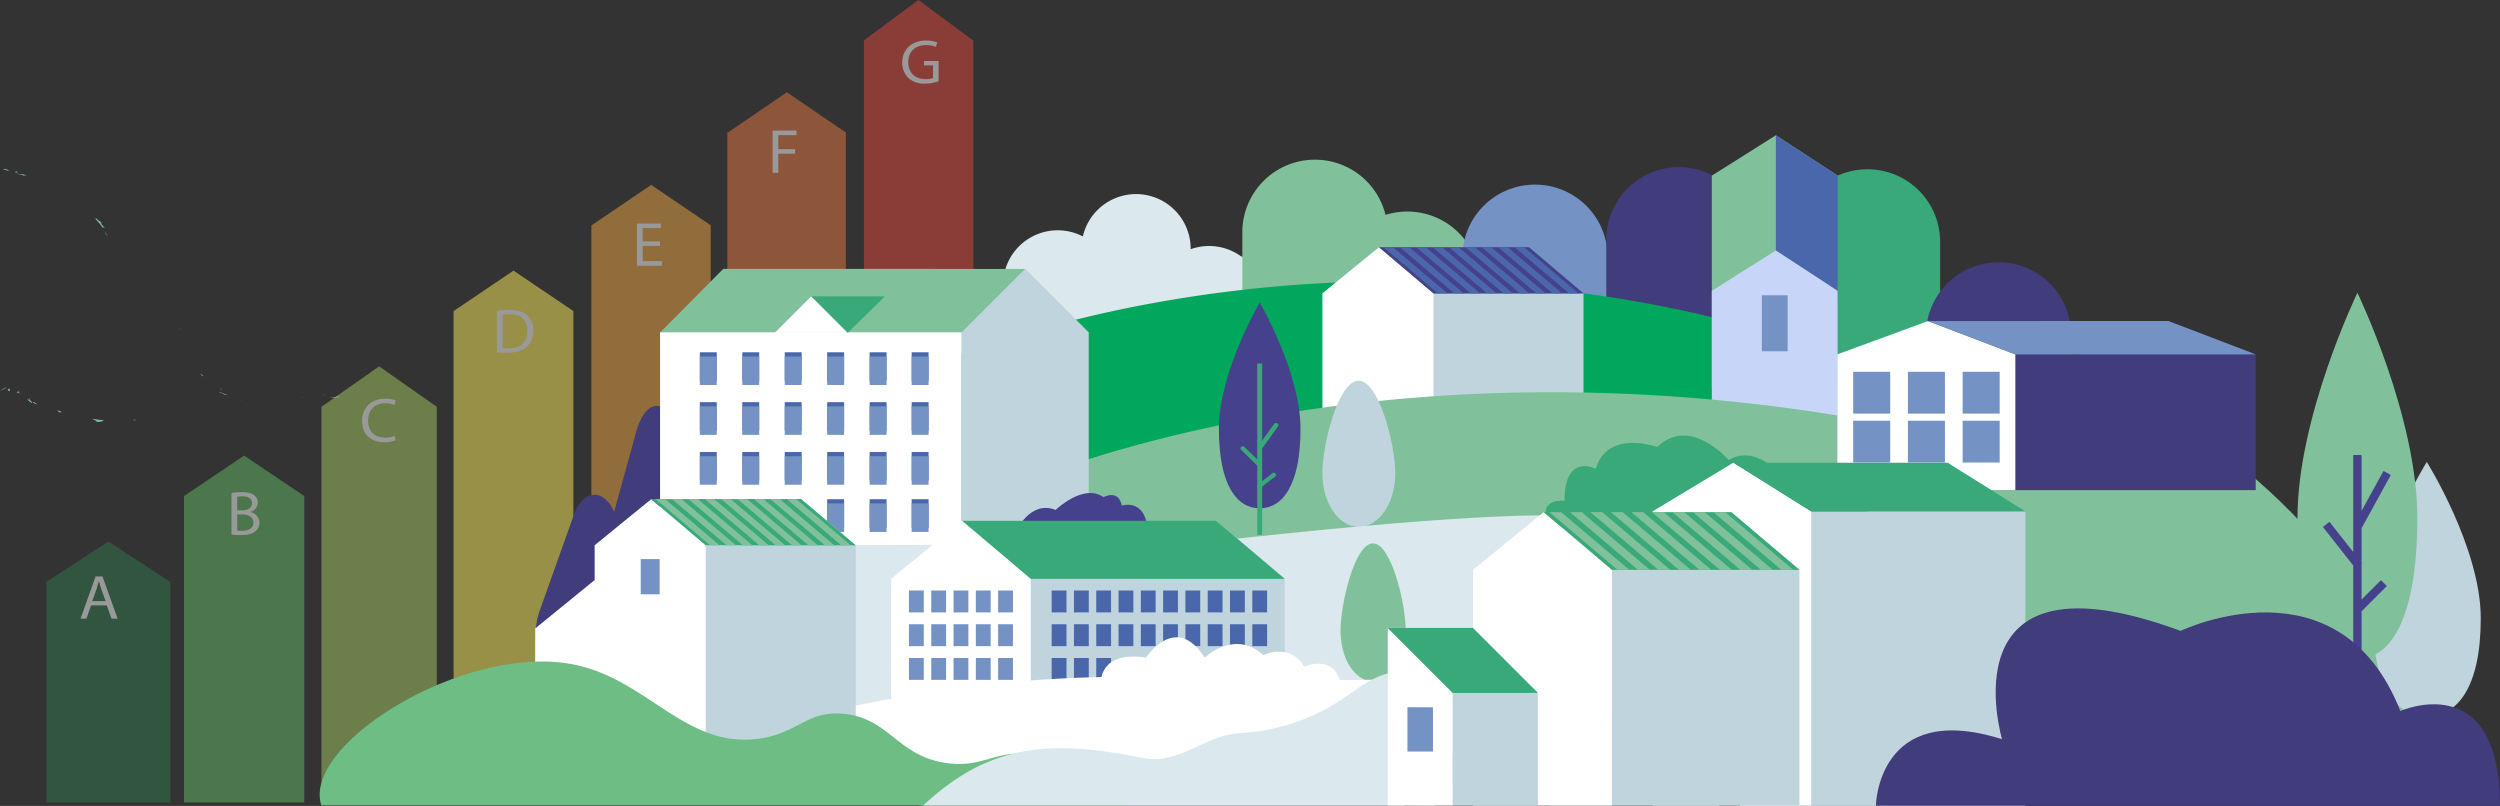 <?xml version="1.0" encoding="UTF-8"?> <svg xmlns="http://www.w3.org/2000/svg" xmlns:xlink="http://www.w3.org/1999/xlink" width="1058.107" height="341.104" viewBox="0 0 1058.107 341.104"><rect x="0" y="0" width="1058.107" height="341.104" fill="#333333" stroke="none"/><defs><clipPath id="clip-path"><rect id="Rechteck_2648" data-name="Rechteck 2648" width="392.321" height="339.634" transform="translate(835.909 34.968)" fill="none"></rect></clipPath></defs><g id="Gruppe_12365" data-name="Gruppe 12365" transform="translate(-4265.069 -6136.896)"><g id="Gruppe_12364" data-name="Gruppe 12364" transform="translate(3448.764 6101.928)" opacity="0.5"><g id="Gruppe_12185" data-name="Gruppe 12185"><g id="Gruppe_12184" data-name="Gruppe 12184" clip-path="url(#clip-path)"><path id="Pfad_6560" data-name="Pfad 6560" d="M888.284,281.216l-13.036-8.509-13.091-8.545-13.091,8.545-13.036,8.509h-.121V374.6h52.5V281.216Z" fill="#32774b"></path><path id="Pfad_6561" data-name="Pfad 6561" d="M945,244.877l-12.681-8.54-12.69-8.545-12.69,8.545-12.681,8.54h-.073V374.6h50.887V244.877Z" fill="#66bb67"></path><path id="Pfad_6562" data-name="Pfad 6562" d="M1001.1,207.107l-12.16-8.539-12.168-8.545L964.6,198.568l-12.16,8.539h-.07V374.6h48.8V207.107Z" fill="#a5cb61"></path><rect id="Rechteck_2647" data-name="Rechteck 2647" width="50.713" height="208.006" transform="translate(1008.281 166.596)" fill="#fcee59"></rect><path id="Pfad_6563" data-name="Pfad 6563" d="M1058.93,166.592l-12.646-8.545-12.647-8.545-12.646,8.545-12.646,8.545h50.585Z" fill="#fcee59"></path><path id="Pfad_6564" data-name="Pfad 6564" d="M1117.1,130.311l-12.589-8.542-12.593-8.545-12.594,8.545-12.588,8.542h-.133V374.6h50.5V130.311Z" fill="#f0a746"></path><path id="Pfad_6565" data-name="Pfad 6565" d="M1174.358,91.1l-.052-.036v-.075h-.11l-12.346-8.434-12.509-8.546-12.508,8.546-12.346,8.434h-.342V374.6h50.161V91.1Z" fill="#e77842"></path><path id="Pfad_6566" data-name="Pfad 6566" d="M1228.02,52.009l-11.47-8.5-11.536-8.545-11.536,8.545-11.47,8.5h-.036v.027l-.03.022h.03V374.6h46.261V52.009Z" fill="#e1473b"></path><path id="Pfad_6567" data-name="Pfad 6567" d="M854.844,291.2l-1.95,5.621h-2.508l6.38-17.87h2.925l6.407,17.87h-2.591L861.5,291.2ZM861,289.4l-1.839-5.144c-.417-1.167-.7-2.227-.974-3.261h-.056c-.279,1.06-.585,2.147-.948,3.235l-1.838,5.17Z" fill="#fff"></path><path id="Pfad_6568" data-name="Pfad 6568" d="M914.272,243.638a24.659,24.659,0,0,1,4.43-.371c2.423,0,3.983.4,5.153,1.3a3.682,3.682,0,0,1,1.561,3.155,4.278,4.278,0,0,1-3.176,3.924v.054a4.631,4.631,0,0,1,2.284,8.06c-1.31,1.14-3.427,1.67-6.491,1.67a29.781,29.781,0,0,1-3.761-.212Zm2.424,7.318h2.2c2.563,0,4.067-1.273,4.067-3,0-2.1-1.672-2.917-4.123-2.917a10.95,10.95,0,0,0-2.145.159Zm0,8.564a13.678,13.678,0,0,0,2.034.106c2.507,0,4.819-.875,4.819-3.473,0-2.439-2.2-3.447-4.847-3.447H916.7Z" fill="#fff"></path><path id="Pfad_6569" data-name="Pfad 6569" d="M983.776,221.282a12.575,12.575,0,0,1-4.959.848c-5.293,0-9.277-3.181-9.277-9.041,0-5.6,3.984-9.386,9.807-9.386a10.488,10.488,0,0,1,4.457.8l-.585,1.882a9.217,9.217,0,0,0-3.789-.742c-4.4,0-7.327,2.677-7.327,7.37,0,4.375,2.647,7.186,7.215,7.186a10.139,10.139,0,0,0,3.956-.742Z" fill="#fff"></path><path id="Pfad_6570" data-name="Pfad 6570" d="M1026.628,166.489a36.469,36.469,0,0,1,5.154-.37c3.482,0,5.961.768,7.6,2.226a8.034,8.034,0,0,1,2.647,6.417,9.2,9.2,0,0,1-2.7,6.947c-1.754,1.67-4.652,2.572-8.3,2.572a40.956,40.956,0,0,1-4.4-.213Zm2.424,15.8a16.082,16.082,0,0,0,2.452.133c5.181,0,7.995-2.758,7.995-7.584.027-4.215-2.48-6.893-7.6-6.893a14.5,14.5,0,0,0-2.842.238Z" fill="#fff"></path><path id="Pfad_6571" data-name="Pfad 6571" d="M1095.624,139.062h-7.3V145.5h8.135v1.935H1085.9V129.57h10.14V131.5h-7.717v5.648h7.3Z" fill="#fff"></path><path id="Pfad_6572" data-name="Pfad 6572" d="M1143.3,90.231h10.112v1.935h-7.688v5.94h7.1v1.908h-7.1V108.1H1143.3Z" fill="#fff"></path><path id="Pfad_6573" data-name="Pfad 6573" d="M1213.571,69.383a18.278,18.278,0,0,1-5.766.981,9.944,9.944,0,0,1-7.02-2.36,8.945,8.945,0,0,1-2.619-6.654c.028-5.33,3.872-9.227,10.168-9.227a12.127,12.127,0,0,1,4.68.821l-.585,1.883a10.159,10.159,0,0,0-4.151-.769c-4.569,0-7.549,2.705-7.549,7.185,0,4.534,2.869,7.212,7.243,7.212a8.272,8.272,0,0,0,3.232-.477v-5.33h-3.817V60.793h6.184Z" fill="#fff"></path></g></g></g><path id="Pfad_8251" data-name="Pfad 8251" d="M1845.229,373.748l-786-1.371c.207-2.309.44-4.618.725-6.928.078-.67.155-1.339.259-2.01.078-.634.155-1.269.259-1.9,10.05-69.124,58.692-127.075,131.06-170.619,4.144-2.486,8.34-4.919,12.64-7.281,67.679-37.444,153.454-45.518,247.475-45.518,209.618,0,381.534,95.021,393.578,235.63" transform="translate(3448.764 6101.928)" fill="#80c19b"></path><path id="Pfad_8252" data-name="Pfad 8252" d="M1351.17,162.226V203.9a23.1,23.1,0,0,1-43.644,10.593,22.7,22.7,0,0,1-10.412,2.487,23.053,23.053,0,0,1-14.945-5.491,23.12,23.12,0,0,1-41.338-14.246V155.569a23.138,23.138,0,0,1,33.775-20.539,23.115,23.115,0,0,1,45.638,5.206v.207a23.133,23.133,0,0,1,30.926,21.783" transform="translate(3448.764 6101.928)" fill="#dbe8ee"></path><path id="Pfad_8253" data-name="Pfad 8253" d="M1372.909,216.15h-.1a30.692,30.692,0,0,1-30.692-30.692V133.246a30.692,30.692,0,0,1,30.692-30.691h.1a30.691,30.691,0,0,1,30.692,30.691v52.212a30.692,30.692,0,0,1-30.692,30.692" transform="translate(3448.764 6101.928)" fill="#80c19b"></path><path id="Pfad_8254" data-name="Pfad 8254" d="M1411.99,242.2h-.1a30.692,30.692,0,0,1-30.692-30.692V155.2a30.693,30.693,0,0,1,30.692-30.692h.1a30.692,30.692,0,0,1,30.692,30.692v56.308A30.692,30.692,0,0,1,1411.99,242.2" transform="translate(3448.764 6101.928)" fill="#80c19b"></path><path id="Pfad_8255" data-name="Pfad 8255" d="M1466.043,245.458h-.1a30.692,30.692,0,0,1-30.692-30.692V143.8a30.692,30.692,0,0,1,30.692-30.692h.1a30.692,30.692,0,0,1,30.692,30.692v70.97a30.692,30.692,0,0,1-30.692,30.692" transform="translate(3448.764 6101.928)" fill="#7493c4"></path><path id="Pfad_8256" data-name="Pfad 8256" d="M1526.9,238.054h0a30.744,30.744,0,0,1-30.744-30.743V136.443a30.744,30.744,0,0,1,61.488,0v70.868a30.744,30.744,0,0,1-30.744,30.743" transform="translate(3448.764 6101.928)" fill="#413c7b"></path><path id="Pfad_8257" data-name="Pfad 8257" d="M1606.763,239.032h-.1a30.692,30.692,0,0,1-30.692-30.692V137.313a30.692,30.692,0,0,1,30.692-30.692h.1a30.692,30.692,0,0,1,30.692,30.692V208.34a30.692,30.692,0,0,1-30.692,30.692" transform="translate(3448.764 6101.928)" fill="#39a979"></path><path id="Pfad_8258" data-name="Pfad 8258" d="M1662.238,248.839h-.1a30.692,30.692,0,0,1-30.692-30.692V176.7a30.692,30.692,0,0,1,30.692-30.691h.1A30.691,30.691,0,0,1,1692.93,176.7v41.448a30.692,30.692,0,0,1-30.692,30.692" transform="translate(3448.764 6101.928)" fill="#413c7b"></path><path id="Pfad_8259" data-name="Pfad 8259" d="M1761.948,313.443q-4.417-8.146-9.728-16.02a224.818,224.818,0,0,0-26.025-31.661,267.477,267.477,0,0,0-19.814-18.232c-.135-.114-.267-.225-.4-.336q-1.536-1.279-3.1-2.542-2.949-2.383-5.993-4.714c-.714-.551-1.436-1.1-2.157-1.643q-8.709-6.551-18.135-12.687-2.732-1.779-5.525-3.524c-.344-.215-.687-.426-1.03-.641a378.946,378.946,0,0,0-33.357-18.361q-2.034-.993-4.1-1.97-2.643-1.254-5.324-2.479-4.972-2.274-10.071-4.447-7.3-3.116-14.837-6.01-6.477-2.491-13.131-4.817-2.049-.718-4.116-1.419h0q-9.5-3.229-19.328-6.111c-.61-.184-1.224-.36-1.838-.537q-5.4-1.566-10.908-3.028-7.641-2.028-15.45-3.843-2.852-.666-5.726-1.3-1.587-.354-3.184-.693-3.313-.714-6.662-1.384-18.645-3.756-38.1-6.285-1.57-.2-3.149-.4-2.325-.286-4.665-.555l-1.186-.135a.08.08,0,0,0-.031,0c-.083-.01-.166-.02-.25-.027q-1.685-.194-3.378-.371-2.268-.245-4.546-.469c-1.1-.111-2.21-.215-3.316-.319q-2.232-.207-4.47-.4c-1.082-.093-2.168-.18-3.254-.267q-2.19-.175-4.394-.333c-1.064-.076-2.133-.152-3.2-.221s-2.157-.143-3.239-.209l-1.079-.062c-1.047-.062-2.1-.125-3.152-.18s-2.126-.111-3.191-.163l-1.058-.052c-1.03-.045-2.063-.091-3.1-.132q-2.091-.089-4.186-.16c-1.016-.034-2.036-.069-3.056-.1q-1.789-.051-3.589-.1l-.531-.01q-1.5-.032-3.01-.059-2.03-.037-4.065-.056c-.624-.007-1.252-.014-1.876-.017h-.049q-2.211-.015-4.428-.017-8.075,0-16.065.215-4.542.118-9.055.312-4.818.2-9.6.478c-.076,0-.152.011-.229.014a567.924,567.924,0,0,0-75.145,9.4q-8.235,1.6-16.307,3.433a.031.031,0,0,1-.014,0q-11.991,2.727-23.587,5.945c-.957.263-1.914.531-2.865.8q-.686.192-1.373.395-3.522,1-7.009,2.064-12.153,3.678-23.8,7.887c-.254.09-.51.18-.763.277q-3.22,1.165-6.4,2.376-3.3,1.248-6.565,2.552-2.129.843-4.238,1.71-3.612,1.478-7.162,3.007-12.979,5.592-25.155,11.844-1.821.932-3.621,1.876-.989.521-1.973,1.044-2.611,1.395-5.189,2.82c-.406.222-.808.444-1.21.669q-11.4,6.363-21.732,13.294-6.117,4.1-11.857,8.386-6.352,4.739-12.24,9.7-1.659,1.394-3.28,2.812a1.985,1.985,0,0,0-.16.139q-.989.858-1.963,1.727-.719.641-1.425,1.28-.967.875-1.922,1.758c-.468.434-.936.867-1.4,1.3-.634.593-1.262,1.193-1.887,1.79-.294.281-.586.565-.877.846a.061.061,0,0,0-.014.014q-2.273,2.206-4.463,4.446a220.633,220.633,0,0,0-16.6,18.989q-3.834,4.936-7.307,10.009-3.164,4.618-6.024,9.346-2.247,3.71-4.308,7.485-2.637,4.822-4.966,9.742l708.382,7.574q-2.388-5.181-5.14-10.262" transform="translate(3448.764 6101.928)" fill="#00a75c"></path><path id="Pfad_8260" data-name="Pfad 8260" d="M1439.487,159.125l-37.607.015v79.49h84.636V159.151l.03-.026Z" transform="translate(3448.764 6101.928)" fill="#bfd4dc"></path><path id="Pfad_8261" data-name="Pfad 8261" d="M1423.047,159.125l-.031.026V238.63h-47.01V159.14l-.018-.015,23.956-19.525Z" transform="translate(3448.764 6101.928)" fill="#fff"></path><path id="Pfad_8262" data-name="Pfad 8262" d="M1423.016,159.15h63.5l-23.072-19.55h-63.5Z" transform="translate(3448.764 6101.928)" fill="#45418c"></path><path id="Pfad_8263" data-name="Pfad 8263" d="M1484.42,159.153h-4L1457.353,139.6h4Z" transform="translate(3448.764 6101.928)" fill="#4a67ab"></path><path id="Pfad_8264" data-name="Pfad 8264" d="M1477.482,159.153h-4l-23.07-19.552h4Z" transform="translate(3448.764 6101.928)" fill="#4a67ab"></path><path id="Pfad_8265" data-name="Pfad 8265" d="M1470.545,159.153h-4l-23.07-19.552h4Z" transform="translate(3448.764 6101.928)" fill="#4a67ab"></path><path id="Pfad_8266" data-name="Pfad 8266" d="M1463.608,159.153h-4l-23.07-19.552h4Z" transform="translate(3448.764 6101.928)" fill="#4a67ab"></path><path id="Pfad_8267" data-name="Pfad 8267" d="M1456.67,159.153h-4L1429.6,139.6h4Z" transform="translate(3448.764 6101.928)" fill="#4a67ab"></path><path id="Pfad_8268" data-name="Pfad 8268" d="M1449.733,159.153h-4l-23.07-19.552h4Z" transform="translate(3448.764 6101.928)" fill="#4a67ab"></path><path id="Pfad_8269" data-name="Pfad 8269" d="M1442.8,159.153h-4l-23.07-19.552h4Z" transform="translate(3448.764 6101.928)" fill="#4a67ab"></path><path id="Pfad_8270" data-name="Pfad 8270" d="M1435.858,159.153h-4l-23.07-19.552h4Z" transform="translate(3448.764 6101.928)" fill="#4a67ab"></path><path id="Pfad_8271" data-name="Pfad 8271" d="M1428.92,159.153h-4l-23.07-19.552h4Z" transform="translate(3448.764 6101.928)" fill="#4a67ab"></path><path id="Pfad_8272" data-name="Pfad 8272" d="M1567.928,92.216,1540.8,109.323l.02.021V199l53.254-89.64.03-.041Z" transform="translate(3448.764 6101.928)" fill="#80c19b"></path><path id="Pfad_8273" data-name="Pfad 8273" d="M1567.928,92.216V149.7l26.141,14.033V109.364l.03-.041Z" transform="translate(3448.764 6101.928)" fill="#4a67ab"></path><path id="Pfad_8274" data-name="Pfad 8274" d="M1594.1,158.074l-.035.035v70.584h-53.249V158.1l-.021-.021,27.136-17.111Z" transform="translate(3448.764 6101.928)" fill="#c7d5f9"></path><path id="Pfad_8275" data-name="Pfad 8275" d="M1572.908,159.943l-.007.012v23.692h-10.91v-23.7l0-.007Z" transform="translate(3448.764 6101.928)" fill="#7493c4"></path><path id="Pfad_8276" data-name="Pfad 8276" d="M1119.171,286.147a85.425,85.425,0,0,0-17.18,5.241A81.482,81.482,0,0,0,1078.4,306.6c-7.3-2.164-11.453-21.132-7.406-35.92l14.549-52.873c4.067-14.767,13.517-14.767,17.584,0l7.386,26.882,7.163,25.991a48.635,48.635,0,0,1,1.5,15.467" transform="translate(3448.764 6101.928)" fill="#413c7b"></path><path id="Pfad_8277" data-name="Pfad 8277" d="M1092.491,308.323a101.992,101.992,0,0,0-30.049,1.167,85.492,85.492,0,0,0-17.18,5.241,29.884,29.884,0,0,1-.648-20.963l9.167-25.736,5.382-15.085c4.068-11.415,13.518-11.415,17.585,0l14.549,40.821a29.62,29.62,0,0,1,1.194,14.555" transform="translate(3448.764 6101.928)" fill="#413c7b"></path><path id="Pfad_8278" data-name="Pfad 8278" d="M1256.415,236.7s143.1-60.848,350.3-23.718c47.11,8.443-11.888,8.268,12.082-1.975s27.033,25.574,56.511,26.179c90.681,1.863,87.676,42.353,101.226,82.4-13.027,11.639-218.182,44.131-223.914,44.6s-198.01-49.816-198.01-49.816Z" transform="translate(3448.764 6101.928)" fill="#80c19b"></path><path id="Pfad_8279" data-name="Pfad 8279" d="M1771.062,184.956l-.05.019v57.451H1635.419V184.967l60.25-.011,38.38-14.113Z" transform="translate(3448.764 6101.928)" fill="#413c7b"></path><path id="Pfad_8280" data-name="Pfad 8280" d="M1669.331,184.956l-.05.019v57.451h-75.314V184.967l-.029-.011,38.38-14.113Z" transform="translate(3448.764 6101.928)" fill="#fff"></path><path id="Pfad_8281" data-name="Pfad 8281" d="M1669.281,184.975h101.731l-36.963-14.132H1632.318Z" transform="translate(3448.764 6101.928)" fill="#7493c4"></path><rect id="Rechteck_2981" data-name="Rechteck 2981" width="15.667" height="17.692" transform="translate(5049.412 6314.962)" fill="#7493c4"></rect><rect id="Rechteck_2982" data-name="Rechteck 2982" width="15.667" height="17.692" transform="translate(5072.579 6314.962)" fill="#7493c4"></rect><rect id="Rechteck_2983" data-name="Rechteck 2983" width="15.667" height="17.692" transform="translate(5095.747 6314.962)" fill="#7493c4"></rect><rect id="Rechteck_2984" data-name="Rechteck 2984" width="15.667" height="17.692" transform="translate(5049.412 6294.26)" fill="#7493c4"></rect><rect id="Rechteck_2985" data-name="Rechteck 2985" width="15.667" height="17.692" transform="translate(5072.579 6294.26)" fill="#7493c4"></rect><rect id="Rechteck_2986" data-name="Rechteck 2986" width="15.667" height="17.692" transform="translate(5095.747 6294.26)" fill="#7493c4"></rect><path id="Pfad_8282" data-name="Pfad 8282" d="M1255.165,161.433h.028l-.028.028Z" transform="translate(3448.764 6101.928)" fill="#428174"></path><path id="Pfad_8283" data-name="Pfad 8283" d="M1308.967,161.433v.028l-.028-.028Z" transform="translate(3448.764 6101.928)" fill="#428174"></path><path id="Pfad_8284" data-name="Pfad 8284" d="M1250.17,148.779v28.9H1095.68v-1.948l.115-.116,26.6-26.839Z" transform="translate(3448.764 6101.928)" fill="#80c19b"></path><path id="Pfad_8285" data-name="Pfad 8285" d="M1277.1,175.645v99.974h-53.8V175.645l.028-.028,26.875-26.871Z" transform="translate(3448.764 6101.928)" fill="#bfd4dc"></path><rect id="Rechteck_2987" data-name="Rechteck 2987" width="127.616" height="99.999" transform="translate(4544.434 6277.547)" fill="#fff"></rect><path id="Pfad_8286" data-name="Pfad 8286" d="M1159.612,160.408h31.224l-15.768,15.447Z" transform="translate(3448.764 6101.928)" fill="#39a979"></path><path id="Pfad_8287" data-name="Pfad 8287" d="M1175.064,175.855h-30.9l15.447-15.447Z" transform="translate(3448.764 6101.928)" fill="#fff"></path><rect id="Rechteck_2988" data-name="Rechteck 2988" width="7.162" height="12.062" transform="translate(4561.266 6285.995)" fill="#4a67ab"></rect><rect id="Rechteck_2989" data-name="Rechteck 2989" width="7.162" height="12.062" transform="translate(4579.233 6285.995)" fill="#4a67ab"></rect><rect id="Rechteck_2990" data-name="Rechteck 2990" width="7.162" height="12.062" transform="translate(4597.201 6285.995)" fill="#4a67ab"></rect><rect id="Rechteck_2991" data-name="Rechteck 2991" width="7.162" height="12.062" transform="translate(4615.168 6285.995)" fill="#4a67ab"></rect><rect id="Rechteck_2992" data-name="Rechteck 2992" width="7.162" height="12.062" transform="translate(4633.136 6285.995)" fill="#4a67ab"></rect><rect id="Rechteck_2993" data-name="Rechteck 2993" width="7.162" height="12.062" transform="translate(4561.266 6307.104)" fill="#4a67ab"></rect><rect id="Rechteck_2994" data-name="Rechteck 2994" width="7.162" height="12.062" transform="translate(4579.233 6307.104)" fill="#4a67ab"></rect><rect id="Rechteck_2995" data-name="Rechteck 2995" width="7.162" height="12.062" transform="translate(4597.201 6307.104)" fill="#4a67ab"></rect><rect id="Rechteck_2996" data-name="Rechteck 2996" width="7.162" height="12.062" transform="translate(4615.168 6307.104)" fill="#4a67ab"></rect><rect id="Rechteck_2997" data-name="Rechteck 2997" width="7.162" height="12.062" transform="translate(4633.136 6307.104)" fill="#4a67ab"></rect><rect id="Rechteck_2998" data-name="Rechteck 2998" width="7.162" height="12.062" transform="translate(4561.266 6328.213)" fill="#4a67ab"></rect><rect id="Rechteck_2999" data-name="Rechteck 2999" width="7.162" height="12.062" transform="translate(4579.233 6328.213)" fill="#4a67ab"></rect><rect id="Rechteck_3000" data-name="Rechteck 3000" width="7.162" height="12.062" transform="translate(4597.201 6328.213)" fill="#4a67ab"></rect><rect id="Rechteck_3001" data-name="Rechteck 3001" width="7.162" height="12.062" transform="translate(4615.168 6328.213)" fill="#4a67ab"></rect><rect id="Rechteck_3002" data-name="Rechteck 3002" width="7.162" height="12.062" transform="translate(4633.136 6328.213)" fill="#4a67ab"></rect><rect id="Rechteck_3003" data-name="Rechteck 3003" width="7.162" height="12.062" transform="translate(4561.266 6348.19)" fill="#4a67ab"></rect><rect id="Rechteck_3004" data-name="Rechteck 3004" width="7.162" height="12.062" transform="translate(4579.233 6348.19)" fill="#4a67ab"></rect><rect id="Rechteck_3005" data-name="Rechteck 3005" width="7.162" height="12.062" transform="translate(4597.201 6348.19)" fill="#4a67ab"></rect><rect id="Rechteck_3006" data-name="Rechteck 3006" width="7.162" height="12.062" transform="translate(4615.168 6348.19)" fill="#4a67ab"></rect><rect id="Rechteck_3007" data-name="Rechteck 3007" width="7.162" height="12.062" transform="translate(4633.136 6348.19)" fill="#4a67ab"></rect><rect id="Rechteck_3008" data-name="Rechteck 3008" width="7.162" height="12.062" transform="translate(4650.922 6285.995)" fill="#4a67ab"></rect><rect id="Rechteck_3009" data-name="Rechteck 3009" width="7.162" height="12.062" transform="translate(4650.922 6307.104)" fill="#4a67ab"></rect><rect id="Rechteck_3010" data-name="Rechteck 3010" width="7.162" height="12.062" transform="translate(4650.922 6328.213)" fill="#4a67ab"></rect><rect id="Rechteck_3011" data-name="Rechteck 3011" width="7.162" height="12.062" transform="translate(4650.922 6348.19)" fill="#4a67ab"></rect><rect id="Rechteck_3012" data-name="Rechteck 3012" width="7.162" height="12.062" transform="translate(4561.266 6287.774)" fill="#7493c4"></rect><rect id="Rechteck_3013" data-name="Rechteck 3013" width="7.162" height="12.062" transform="translate(4579.233 6287.774)" fill="#7493c4"></rect><rect id="Rechteck_3014" data-name="Rechteck 3014" width="7.162" height="12.062" transform="translate(4597.201 6287.774)" fill="#7493c4"></rect><rect id="Rechteck_3015" data-name="Rechteck 3015" width="7.162" height="12.062" transform="translate(4615.168 6287.774)" fill="#7493c4"></rect><rect id="Rechteck_3016" data-name="Rechteck 3016" width="7.162" height="12.062" transform="translate(4633.136 6287.774)" fill="#7493c4"></rect><rect id="Rechteck_3017" data-name="Rechteck 3017" width="7.162" height="12.062" transform="translate(4561.266 6308.882)" fill="#7493c4"></rect><rect id="Rechteck_3018" data-name="Rechteck 3018" width="7.162" height="12.062" transform="translate(4579.233 6308.882)" fill="#7493c4"></rect><rect id="Rechteck_3019" data-name="Rechteck 3019" width="7.162" height="12.062" transform="translate(4597.201 6308.882)" fill="#7493c4"></rect><rect id="Rechteck_3020" data-name="Rechteck 3020" width="7.162" height="12.062" transform="translate(4615.168 6308.882)" fill="#7493c4"></rect><rect id="Rechteck_3021" data-name="Rechteck 3021" width="7.162" height="12.062" transform="translate(4633.136 6308.882)" fill="#7493c4"></rect><rect id="Rechteck_3022" data-name="Rechteck 3022" width="7.162" height="12.062" transform="translate(4561.266 6329.991)" fill="#7493c4"></rect><rect id="Rechteck_3023" data-name="Rechteck 3023" width="7.162" height="12.062" transform="translate(4579.233 6329.991)" fill="#7493c4"></rect><rect id="Rechteck_3024" data-name="Rechteck 3024" width="7.162" height="12.062" transform="translate(4597.201 6329.991)" fill="#7493c4"></rect><rect id="Rechteck_3025" data-name="Rechteck 3025" width="7.162" height="12.062" transform="translate(4615.168 6329.991)" fill="#7493c4"></rect><rect id="Rechteck_3026" data-name="Rechteck 3026" width="7.162" height="12.062" transform="translate(4633.136 6329.991)" fill="#7493c4"></rect><rect id="Rechteck_3027" data-name="Rechteck 3027" width="7.162" height="12.062" transform="translate(4561.266 6349.969)" fill="#4a67ab"></rect><rect id="Rechteck_3028" data-name="Rechteck 3028" width="7.162" height="12.062" transform="translate(4579.233 6349.969)" fill="#4a67ab"></rect><rect id="Rechteck_3029" data-name="Rechteck 3029" width="7.162" height="12.062" transform="translate(4597.201 6349.969)" fill="#7493c4"></rect><rect id="Rechteck_3030" data-name="Rechteck 3030" width="7.162" height="12.062" transform="translate(4615.168 6349.969)" fill="#7493c4"></rect><rect id="Rechteck_3031" data-name="Rechteck 3031" width="7.162" height="12.062" transform="translate(4633.136 6349.969)" fill="#7493c4"></rect><rect id="Rechteck_3032" data-name="Rechteck 3032" width="7.162" height="12.062" transform="translate(4650.922 6287.774)" fill="#7493c4"></rect><rect id="Rechteck_3033" data-name="Rechteck 3033" width="7.162" height="12.062" transform="translate(4650.922 6308.882)" fill="#7493c4"></rect><rect id="Rechteck_3034" data-name="Rechteck 3034" width="7.162" height="12.062" transform="translate(4650.922 6329.991)" fill="#7493c4"></rect><rect id="Rechteck_3035" data-name="Rechteck 3035" width="7.162" height="12.062" transform="translate(4650.922 6349.969)" fill="#7493c4"></rect><path id="Pfad_8288" data-name="Pfad 8288" d="M1366.734,216.519c0,24.05-7.732,33.588-17.27,33.588s-17.269-9.538-17.269-33.588,17.269-53.5,17.269-53.5,17.27,29.455,17.27,53.5" transform="translate(3448.764 6101.928)" fill="#45418c"></path><path id="Pfad_8289" data-name="Pfad 8289" d="M1350.509,189.011V261.2a.149.149,0,0,1-.14.155h-1.81a.15.15,0,0,1-.14-.155V189.011a.148.148,0,0,1,.14-.154h1.81a.146.146,0,0,1,.14.154" transform="translate(3448.764 6101.928)" fill="#39a979"></path><path id="Pfad_8290" data-name="Pfad 8290" d="M1349.356,224.984h0a.862.862,0,0,1-.417-1.306l6.6-9.258a1.068,1.068,0,0,1,1.272-.33.863.863,0,0,1,.417,1.307l-6.6,9.257a1.068,1.068,0,0,1-1.272.33" transform="translate(3448.764 6101.928)" fill="#39a979"></path><path id="Pfad_8291" data-name="Pfad 8291" d="M1349.715,232.19h0a1.058,1.058,0,0,1-1.268-.133l-6.869-6.724a.829.829,0,0,1,.173-1.328,1.058,1.058,0,0,1,1.267.134l6.87,6.724a.828.828,0,0,1-.173,1.327" transform="translate(3448.764 6101.928)" fill="#39a979"></path><path id="Pfad_8292" data-name="Pfad 8292" d="M1356.23,236.49l-5.721,4.4-.616.475a1.087,1.087,0,0,1-1.255,0,.519.519,0,0,1-.219-.407v-.5a.52.52,0,0,1,.219-.407l1.871-1.441,4.773-3.677a.171.171,0,0,1,.2,0l.751.579a.581.581,0,0,1,0,.969" transform="translate(3448.764 6101.928)" fill="#39a979"></path><path id="Pfad_8293" data-name="Pfad 8293" d="M1406.844,235.338c0,12.507-6.908,22.646-15.429,22.646s-15.428-10.139-15.428-22.646,6.831-39.26,15.35-39.26,15.507,26.753,15.507,39.26" transform="translate(3448.764 6101.928)" fill="#bfd4dc"></path><path id="Pfad_8294" data-name="Pfad 8294" d="M1480.674,252.957c-16.4.245-44.245-.886-160.547,12.135l-173.189.716c-70.5,25.7-127.608,60.356-137.528,100.15-.1.383-.182.752-.259,1.136-.1.4-.182.781-.259,1.179-.285,1.377-.544,2.741-.752,4.1l415.213,3.468c1.087-3.167,229.575-73.471,230.507-78.626,3.782-20.891-69.458-45.812-173.186-44.262" transform="translate(3448.764 6101.928)" fill="#dbe8ee"></path><path id="Pfad_8295" data-name="Pfad 8295" d="M1246.463,259.683s5.948-13.188,16.616-8.887c0,0,11.81-11.429,20.256-5.413,0,0,6.365-3.522,7.752,3.559,0,0,8.974-2.858,10.636,8.145,0,0,3.6-1.85,3.65,1.318,0,0-18.28,4.476-58.91,1.278" transform="translate(3448.764 6101.928)" fill="#45418c"></path><path id="Pfad_8296" data-name="Pfad 8296" d="M1585.231,257.513s-18.762-38.849-37.314-27.857c0,0-16.262-18.974-30.191-5.523,0,0-21.156-7.609-26.01,9.248,0,0-13.331-6.968-13.216,13.544,0,0-11.438-1.341-6.883,9.123,0,0,39.12,19.339,113.614,1.465" transform="translate(3448.764 6101.928)" fill="#39a979"></path><path id="Pfad_8297" data-name="Pfad 8297" d="M1411.278,302c0,11.8-6.181,21.375-13.8,21.375s-13.805-9.57-13.805-21.375,6.111-37.058,13.736-37.058S1411.278,290.2,1411.278,302" transform="translate(3448.764 6101.928)" fill="#80c19b"></path><path id="Pfad_8298" data-name="Pfad 8298" d="M1360.086,279.937l-.039.032v50.522H1225.993V279.956l74.92-.019,30.123-24.55Z" transform="translate(3448.764 6101.928)" fill="#bfd4dc"></path><path id="Pfad_8299" data-name="Pfad 8299" d="M1252.609,279.937l-.039.032v50.522h-59.11V279.956l-.024-.019,30.123-24.55Z" transform="translate(3448.764 6101.928)" fill="#fff"></path><path id="Pfad_8300" data-name="Pfad 8300" d="M1252.57,279.97h107.477l-29.011-24.583H1223.559Z" transform="translate(3448.764 6101.928)" fill="#39a979"></path><rect id="Rechteck_3036" data-name="Rechteck 3036" width="6.272" height="9.268" transform="translate(4649.781 6386.821)" fill="#7493c4"></rect><rect id="Rechteck_3037" data-name="Rechteck 3037" width="6.272" height="9.268" transform="translate(4659.216 6386.821)" fill="#7493c4"></rect><rect id="Rechteck_3038" data-name="Rechteck 3038" width="6.272" height="9.268" transform="translate(4668.651 6386.821)" fill="#7493c4"></rect><rect id="Rechteck_3039" data-name="Rechteck 3039" width="6.272" height="9.268" transform="translate(4678.086 6386.821)" fill="#7493c4"></rect><rect id="Rechteck_3040" data-name="Rechteck 3040" width="6.272" height="9.268" transform="translate(4687.52 6386.821)" fill="#7493c4"></rect><rect id="Rechteck_3041" data-name="Rechteck 3041" width="6.272" height="9.268" transform="translate(4649.781 6401.103)" fill="#7493c4"></rect><rect id="Rechteck_3042" data-name="Rechteck 3042" width="6.272" height="9.268" transform="translate(4659.216 6401.103)" fill="#7493c4"></rect><rect id="Rechteck_3043" data-name="Rechteck 3043" width="6.272" height="9.268" transform="translate(4668.651 6401.103)" fill="#7493c4"></rect><rect id="Rechteck_3044" data-name="Rechteck 3044" width="6.272" height="9.268" transform="translate(4678.086 6401.103)" fill="#7493c4"></rect><rect id="Rechteck_3045" data-name="Rechteck 3045" width="6.272" height="9.268" transform="translate(4687.52 6401.103)" fill="#7493c4"></rect><rect id="Rechteck_3046" data-name="Rechteck 3046" width="6.272" height="9.268" transform="translate(4649.781 6415.385)" fill="#7493c4"></rect><rect id="Rechteck_3047" data-name="Rechteck 3047" width="6.272" height="9.268" transform="translate(4659.216 6415.385)" fill="#7493c4"></rect><rect id="Rechteck_3048" data-name="Rechteck 3048" width="6.272" height="9.268" transform="translate(4668.651 6415.385)" fill="#7493c4"></rect><rect id="Rechteck_3049" data-name="Rechteck 3049" width="6.272" height="9.268" transform="translate(4678.086 6415.385)" fill="#7493c4"></rect><rect id="Rechteck_3050" data-name="Rechteck 3050" width="6.272" height="9.268" transform="translate(4687.52 6415.385)" fill="#7493c4"></rect><rect id="Rechteck_3051" data-name="Rechteck 3051" width="6.272" height="9.268" transform="translate(4747.919 6386.821)" fill="#c7d5f9"></rect><rect id="Rechteck_3052" data-name="Rechteck 3052" width="6.272" height="9.268" transform="translate(4747.919 6401.103)" fill="#c7d5f9"></rect><rect id="Rechteck_3053" data-name="Rechteck 3053" width="6.272" height="9.268" transform="translate(4738.484 6415.385)" fill="#c7d5f9"></rect><rect id="Rechteck_3054" data-name="Rechteck 3054" width="6.272" height="9.268" transform="translate(4747.919 6415.385)" fill="#c7d5f9"></rect><rect id="Rechteck_3055" data-name="Rechteck 3055" width="6.272" height="9.268" transform="translate(4785.658 6386.821)" fill="#c7d5f9"></rect><rect id="Rechteck_3056" data-name="Rechteck 3056" width="6.272" height="9.268" transform="translate(4785.658 6401.103)" fill="#c7d5f9"></rect><rect id="Rechteck_3057" data-name="Rechteck 3057" width="6.272" height="9.268" transform="translate(4747.919 6415.385)" fill="#c7d5f9"></rect><rect id="Rechteck_3058" data-name="Rechteck 3058" width="6.272" height="9.268" transform="translate(4757.353 6415.385)" fill="#c7d5f9"></rect><rect id="Rechteck_3059" data-name="Rechteck 3059" width="6.272" height="9.268" transform="translate(4766.788 6415.385)" fill="#c7d5f9"></rect><rect id="Rechteck_3060" data-name="Rechteck 3060" width="6.272" height="9.268" transform="translate(4776.223 6415.385)" fill="#c7d5f9"></rect><rect id="Rechteck_3061" data-name="Rechteck 3061" width="6.272" height="9.268" transform="translate(4785.658 6415.385)" fill="#c7d5f9"></rect><rect id="Rechteck_3062" data-name="Rechteck 3062" width="6.272" height="9.268" transform="translate(4710.18 6386.821)" fill="#4a67ab"></rect><rect id="Rechteck_3063" data-name="Rechteck 3063" width="6.272" height="9.268" transform="translate(4719.614 6386.821)" fill="#4a67ab"></rect><rect id="Rechteck_3064" data-name="Rechteck 3064" width="6.272" height="9.268" transform="translate(4729.049 6386.821)" fill="#4a67ab"></rect><rect id="Rechteck_3065" data-name="Rechteck 3065" width="6.272" height="9.268" transform="translate(4738.484 6386.821)" fill="#4a67ab"></rect><rect id="Rechteck_3066" data-name="Rechteck 3066" width="6.272" height="9.268" transform="translate(4710.18 6401.103)" fill="#4a67ab"></rect><rect id="Rechteck_3067" data-name="Rechteck 3067" width="6.272" height="9.268" transform="translate(4719.614 6401.103)" fill="#4a67ab"></rect><rect id="Rechteck_3068" data-name="Rechteck 3068" width="6.272" height="9.268" transform="translate(4729.049 6401.103)" fill="#4a67ab"></rect><rect id="Rechteck_3069" data-name="Rechteck 3069" width="6.272" height="9.268" transform="translate(4738.484 6401.103)" fill="#4a67ab"></rect><rect id="Rechteck_3070" data-name="Rechteck 3070" width="6.272" height="9.268" transform="translate(4710.18 6415.385)" fill="#4a67ab"></rect><rect id="Rechteck_3071" data-name="Rechteck 3071" width="6.272" height="9.268" transform="translate(4719.614 6415.385)" fill="#4a67ab"></rect><rect id="Rechteck_3072" data-name="Rechteck 3072" width="6.272" height="9.268" transform="translate(4729.049 6415.385)" fill="#4a67ab"></rect><rect id="Rechteck_3073" data-name="Rechteck 3073" width="6.272" height="9.268" transform="translate(4747.919 6386.821)" fill="#4a67ab"></rect><rect id="Rechteck_3074" data-name="Rechteck 3074" width="6.272" height="9.268" transform="translate(4757.353 6386.821)" fill="#4a67ab"></rect><rect id="Rechteck_3075" data-name="Rechteck 3075" width="6.272" height="9.268" transform="translate(4766.788 6386.821)" fill="#4a67ab"></rect><rect id="Rechteck_3076" data-name="Rechteck 3076" width="6.272" height="9.268" transform="translate(4776.223 6386.821)" fill="#4a67ab"></rect><rect id="Rechteck_3077" data-name="Rechteck 3077" width="6.272" height="9.268" transform="translate(4747.919 6401.103)" fill="#4a67ab"></rect><rect id="Rechteck_3078" data-name="Rechteck 3078" width="6.272" height="9.268" transform="translate(4757.353 6401.103)" fill="#4a67ab"></rect><rect id="Rechteck_3079" data-name="Rechteck 3079" width="6.272" height="9.268" transform="translate(4766.788 6401.103)" fill="#4a67ab"></rect><rect id="Rechteck_3080" data-name="Rechteck 3080" width="6.272" height="9.268" transform="translate(4776.223 6401.103)" fill="#4a67ab"></rect><rect id="Rechteck_3081" data-name="Rechteck 3081" width="6.272" height="9.268" transform="translate(4785.658 6386.821)" fill="#4a67ab"></rect><rect id="Rechteck_3082" data-name="Rechteck 3082" width="6.272" height="9.268" transform="translate(4795.093 6386.821)" fill="#4a67ab"></rect><rect id="Rechteck_3083" data-name="Rechteck 3083" width="6.272" height="9.268" transform="translate(4785.658 6401.103)" fill="#4a67ab"></rect><rect id="Rechteck_3084" data-name="Rechteck 3084" width="6.272" height="9.268" transform="translate(4795.093 6401.103)" fill="#4a67ab"></rect><rect id="Rechteck_3085" data-name="Rechteck 3085" width="6.272" height="9.268" transform="translate(4785.658 6415.385)" fill="#c7d5f9"></rect><rect id="Rechteck_3086" data-name="Rechteck 3086" width="6.272" height="9.268" transform="translate(4795.093 6415.385)" fill="#c7d5f9"></rect><path id="Pfad_8301" data-name="Pfad 8301" d="M1653.859,311.262l-21.274,12.461-47.985,28.11-6.694,3.919-10.679,6.256-12.8,7.5-10.238,6-.583.34-.007.007h-4.616l-128.61,0H1351.76l-57.884,0H1207.1l-42.555-3.465h-65.486l.018-.017,19.848-18,5.563-6.014s.617-.229,1.814-.645c4.675-1.63,18.2-6.121,38.243-10.939q6.523-1.57,13.946-3.156c13.658-2.91,29.479-5.733,46.956-7.931,8.271-1.041,16.914-1.939,25.872-2.64.881-.069,1.762-.135,2.65-.2q2.08-.15,4.186-.288c.267-.021.534-.034.8-.052.836-.055,1.672-.107,2.514-.156q2.477-.145,4.988-.27,2.98-.151,6-.267,3.491-.137,7.033-.219c.992-.028,1.984-.048,2.983-.069q1-.021,2-.035,1.254-.021,2.518-.028,2.483-.031,4.988-.031c.835,0,1.671,0,2.514.007q2.481.01,4.987.049,1.254.015,2.518.041,2.481.047,4.987.122c.836.024,1.675.052,2.515.079q2.487.088,4.987.2l.707.032c.6.027,1.2.055,1.811.079q2.449.109,4.987.2,1.243.047,2.514.09,2.457.083,4.988.152,1.248.037,2.518.07,2.46.061,4.987.114c.832.014,1.672.031,2.514.049q2.466.042,4.988.076c.835.014,1.675.024,2.518.035q2.346.025,4.737.048h.25q2.928.027,5.92.038c8.2.035,16.734,0,25.5-.076.805-.01,1.613-.017,2.424-.028l1.169-.01q2.32-.025,4.661-.059,5.113-.063,10.318-.156,10.54-.177,21.357-.444c.642-.017,1.287-.031,1.928-.048q7.211-.177,14.49-.389,9.318-.27,18.69-.586,6.831-.234,13.651-.479c8.868-.326,17.7-.676,26.421-1.04q9.578-.4,18.943-.822c7.3-.33,14.487-.666,21.5-1.006q7.87-.38,15.444-.766c8.15-.413,16.006-.826,23.483-1.232q3.4-.182,6.694-.364c8.937-.492,17.257-.964,24.807-1.408,8.872-.517,16.682-.988,23.178-1.394,13.443-.829,21.274-1.356,21.274-1.356" transform="translate(3448.764 6101.928)" fill="#fff"></path><path id="Pfad_8302" data-name="Pfad 8302" d="M1866.269,296.658c0,29.741-10.226,41.535-22.841,41.535s-22.84-11.794-22.84-41.535,22.84-66.165,22.84-66.165,22.841,36.424,22.841,66.165" transform="translate(3448.764 6101.928)" fill="#bfd4dc"></path><path id="Pfad_8303" data-name="Pfad 8303" d="M1839.419,254.1c0,42.795-11.356,59.768-25.362,59.768S1788.7,296.9,1788.7,254.1s25.361-95.208,25.361-95.208,25.362,52.414,25.362,95.208" transform="translate(3448.764 6101.928)" fill="#80c19b"></path><path id="Pfad_8304" data-name="Pfad 8304" d="M1828.086,236.2a.237.237,0,0,0-.093-.321l-2.678-1.471a.235.235,0,0,0-.32.093l-9.176,16.695V227.769a.234.234,0,0,0-.236-.236h-3.054a.236.236,0,0,0-.236.236v29.847l-.054.1a.233.233,0,0,0,.054.287v10.6l-9.927-12.6a.235.235,0,0,0-.331-.039l-2.4,1.89a.236.236,0,0,0-.039.332l12.7,16.119V338.24a.238.238,0,0,0,.236.236h3.054a.236.236,0,0,0,.236-.236V293.706l10.544-10.533a.238.238,0,0,0,0-.337l-2.158-2.161a.239.239,0,0,0-.333,0l-8.053,8.049V273.6l.069-.055a.235.235,0,0,0,.039-.331l-.108-.138V258.523Z" transform="translate(3448.764 6101.928)" fill="#45418c"></path><path id="Pfad_8305" data-name="Pfad 8305" d="M1210.885,210.078v.129l-.026-.077Z" transform="translate(3448.764 6101.928)" fill="#6b827e"></path><path id="Pfad_8306" data-name="Pfad 8306" d="M1673.591,251.613l-.044.027V376.071h-120.84V251.629l53.694-.016,34.2-20.6Z" transform="translate(3448.764 6101.928)" fill="#bfd4dc"></path><path id="Pfad_8307" data-name="Pfad 8307" d="M1582.928,251.405l-.044.027V375.863h-67.119V251.421l-.027-.016,34.2-20.6Z" transform="translate(3448.764 6101.928)" fill="#fff"></path><path id="Pfad_8308" data-name="Pfad 8308" d="M1582.884,251.432h90.662l-32.941-20.624h-90.662Z" transform="translate(3448.764 6101.928)" fill="#39a979"></path><path id="Pfad_8309" data-name="Pfad 8309" d="M1577.946,276.126l-.039.032v99.687H1472.116v-99.7l47.007-.019,29.945-24.4Z" transform="translate(3448.764 6101.928)" fill="#bfd4dc"></path><path id="Pfad_8310" data-name="Pfad 8310" d="M1498.574,276.126l-.039.032.008,99.687h-58.761l-.008-99.7-.023-.019,29.945-24.4Z" transform="translate(3448.764 6101.928)" fill="#fff"></path><path id="Pfad_8311" data-name="Pfad 8311" d="M1498.536,276.159h79.372l-28.839-24.437H1469.7Z" transform="translate(3448.764 6101.928)" fill="#39a979"></path><path id="Pfad_8312" data-name="Pfad 8312" d="M1575.288,276.162h-5l-28.836-24.44h5Z" transform="translate(3448.764 6101.928)" fill="#80c19b"></path><path id="Pfad_8313" data-name="Pfad 8313" d="M1566.617,276.162h-5l-28.836-24.44h5Z" transform="translate(3448.764 6101.928)" fill="#80c19b"></path><path id="Pfad_8314" data-name="Pfad 8314" d="M1557.945,276.162h-5l-28.836-24.44h5Z" transform="translate(3448.764 6101.928)" fill="#80c19b"></path><path id="Pfad_8315" data-name="Pfad 8315" d="M1549.274,276.162h-5l-28.836-24.44h5Z" transform="translate(3448.764 6101.928)" fill="#80c19b"></path><path id="Pfad_8316" data-name="Pfad 8316" d="M1540.6,276.162h-5l-28.836-24.44h5Z" transform="translate(3448.764 6101.928)" fill="#80c19b"></path><path id="Pfad_8317" data-name="Pfad 8317" d="M1531.931,276.162h-5l-28.836-24.44h5Z" transform="translate(3448.764 6101.928)" fill="#80c19b"></path><path id="Pfad_8318" data-name="Pfad 8318" d="M1523.259,276.162h-5l-28.836-24.44h5Z" transform="translate(3448.764 6101.928)" fill="#80c19b"></path><path id="Pfad_8319" data-name="Pfad 8319" d="M1514.588,276.162h-5l-28.836-24.44h5Z" transform="translate(3448.764 6101.928)" fill="#80c19b"></path><path id="Pfad_8320" data-name="Pfad 8320" d="M1505.916,276.162h-5l-28.836-24.44h5Z" transform="translate(3448.764 6101.928)" fill="#80c19b"></path><path id="Pfad_8321" data-name="Pfad 8321" d="M1874.412,376.072l-264.152-.1s.652-44.815,53.4-28.139c0,0-24.745-82.853,75.551-45.854l.009,0c.96-.441,67.22-31.634,93.011,33.914,0,0,41.574-18.527,42.169,38.982.005.4.009.8.009,1.2" transform="translate(3448.764 6101.928)" fill="#413c7b"></path><path id="Pfad_8322" data-name="Pfad 8322" d="M1178.52,265.759l-.031.026v87.573h-84.635V265.774l37.607-.015,23.956-19.525Z" transform="translate(3448.764 6101.928)" fill="#bfd4dc"></path><path id="Pfad_8323" data-name="Pfad 8323" d="M1115.021,265.759l-.031.026v87.573h-47.01V265.774l-.018-.015,23.956-19.525Z" transform="translate(3448.764 6101.928)" fill="#fff"></path><path id="Pfad_8324" data-name="Pfad 8324" d="M1091.977,300.982l-.032.027v54.185H1042.82V301l-.02-.016,25.035-20.4Z" transform="translate(3448.764 6101.928)" fill="#fff"></path><path id="Pfad_8325" data-name="Pfad 8325" d="M1095.495,271.6l-.005,0v14.9h-8V271.6l0,0Z" transform="translate(3448.764 6101.928)" fill="#7493c4"></path><path id="Pfad_8326" data-name="Pfad 8326" d="M1114.99,265.785h63.5l-23.072-19.55h-63.5Z" transform="translate(3448.764 6101.928)" fill="#39a979"></path><path id="Pfad_8327" data-name="Pfad 8327" d="M1176.394,265.788h-4l-23.07-19.552h4Z" transform="translate(3448.764 6101.928)" fill="#80c19b"></path><path id="Pfad_8328" data-name="Pfad 8328" d="M1169.457,265.788h-4l-23.07-19.552h4Z" transform="translate(3448.764 6101.928)" fill="#80c19b"></path><path id="Pfad_8329" data-name="Pfad 8329" d="M1162.519,265.788h-4l-23.07-19.552h4Z" transform="translate(3448.764 6101.928)" fill="#80c19b"></path><path id="Pfad_8330" data-name="Pfad 8330" d="M1155.582,265.788h-4l-23.07-19.552h4Z" transform="translate(3448.764 6101.928)" fill="#80c19b"></path><path id="Pfad_8331" data-name="Pfad 8331" d="M1148.645,265.788h-4l-23.07-19.552h4Z" transform="translate(3448.764 6101.928)" fill="#80c19b"></path><path id="Pfad_8332" data-name="Pfad 8332" d="M1141.707,265.788h-4l-23.07-19.552h4Z" transform="translate(3448.764 6101.928)" fill="#80c19b"></path><path id="Pfad_8333" data-name="Pfad 8333" d="M1134.77,265.788h-4l-23.07-19.552h4Z" transform="translate(3448.764 6101.928)" fill="#80c19b"></path><path id="Pfad_8334" data-name="Pfad 8334" d="M1127.832,265.788h-4l-23.07-19.552h4Z" transform="translate(3448.764 6101.928)" fill="#80c19b"></path><path id="Pfad_8335" data-name="Pfad 8335" d="M1120.895,265.788h-4l-23.069-19.552h4Z" transform="translate(3448.764 6101.928)" fill="#80c19b"></path><path id="Pfad_8336" data-name="Pfad 8336" d="M1293.881,375.864l-2.087-.013H952.313a13.976,13.976,0,0,1-.516-2.09c-4.222-25.94,62.3-66.287,106.983-57.614,31.656,6.143,47.742,35.948,78.977,31.423,16.563-2.4,20.212-11.972,35.648-10.48,19.792,1.933,22.811,18.493,44.59,20.959,14.213,1.6,18.359-4.839,33.107-4.194a50.6,50.6,0,0,1,14.94,2.969c11.137,3.944,21.019,12.284,27.839,19.04" transform="translate(3448.764 6101.928)" fill="#6ebd84"></path><path id="Pfad_8337" data-name="Pfad 8337" d="M1282.238,323.718s-.634-13.446,19.135-10.426c0,0,12.481-19.32,24.795,0,0,0,12.63-12.174,24.8-1.083,0,0,11.067-5.445,17.326,4.878,0,0,12.353-5.409,15.375,6.619,0,0-60.218,15.4-101.43.012" transform="translate(3448.764 6101.928)" fill="#fff"></path><path id="Pfad_8338" data-name="Pfad 8338" d="M1429.468,352.734a26.531,26.531,0,0,0-8.338-5.365l-5.111-23.992-.005-.005c-9.781-10.529-24.674,3.24-33.571,8.748a86.363,86.363,0,0,1-41.479,13.133c-14.722.852-25.574,13.607-41.015,10.52-37.111-7.419-63.865-7.113-92.84,20.076,0,.007-.007.007-.014.014h203.243l.031-.007.034-.01c.982-.243,12.69-3.208,19.065-7.065,2.376-1.439,4.009-3,4.072-4.6.2-5.1-1.408-8.709-4.072-11.452" transform="translate(3448.764 6101.928)" fill="#dbe8ee"></path><path id="Pfad_8339" data-name="Pfad 8339" d="M1431.129,328.262v47.584h-27.466V300.732h8.77Z" transform="translate(3448.764 6101.928)" fill="#fff"></path><path id="Pfad_8340" data-name="Pfad 8340" d="M1467.264,328.262h-36.136l-27.466-27.479-.051-.051h36.111Z" transform="translate(3448.764 6101.928)" fill="#39a979"></path><rect id="Rechteck_3087" data-name="Rechteck 3087" width="36.079" height="47.606" transform="translate(4879.892 6430.168)" fill="#bfd4dc"></rect><path id="Pfad_8341" data-name="Pfad 8341" d="M1422.791,334.349v18.7H1412V334.268Z" transform="translate(3448.764 6101.928)" fill="#7493c4"></path><path id="Pfad_8342" data-name="Pfad 8342" d="M872.456,212.724l1.013.151c.656-.557-.218-.184-1.013-.151" transform="translate(3448.764 6101.928)" fill="#80c19b"></path><path id="Pfad_8343" data-name="Pfad 8343" d="M770.834,204.673c-.081-.028-.15-.036-.223-.055.091.074.184.126.223.055" transform="translate(3615 6101.928)" fill="#80c19b"></path><path id="Pfad_8344" data-name="Pfad 8344" d="M744.151,200.109a10.837,10.837,0,0,0-.891-.769,1.658,1.658,0,0,0,.274.425Z" transform="translate(3615 6101.928)" fill="#80c19b"></path><path id="Pfad_8345" data-name="Pfad 8345" d="M786.686,202.1c.373.058.712.091,1.022.112a2.142,2.142,0,0,0-1.022-.112" transform="translate(3615 6101.928)" fill="#80c19b"></path><path id="Pfad_8346" data-name="Pfad 8346" d="M726.246,174.794a11.576,11.576,0,0,0-.3-1.223,4.461,4.461,0,0,0,.3,1.223" transform="translate(3615 6101.928)" fill="#80c19b"></path><path id="Pfad_8347" data-name="Pfad 8347" d="M752.313,204.751a7.73,7.73,0,0,0-.972-.388,6.629,6.629,0,0,0,.972.388" transform="translate(3615 6101.928)" fill="#80c19b"></path><path id="Pfad_8348" data-name="Pfad 8348" d="M770.917,204.473c.1.187.705.044,0,0" transform="translate(3615 6101.928)" fill="#80c19b"></path><path id="Pfad_8349" data-name="Pfad 8349" d="M778.707,203.125l-.775.023a2.423,2.423,0,0,0,.775-.023" transform="translate(3615 6101.928)" fill="#80c19b"></path><path id="Pfad_8350" data-name="Pfad 8350" d="M808.384,200.962c-.053-.01-.1-.013-.145-.025-.032.114.081.083.145.025" transform="translate(3615 6101.928)" fill="#80c19b"></path><path id="Pfad_8351" data-name="Pfad 8351" d="M777.219,203.19c.238-.021.475-.031.712-.042a1.827,1.827,0,0,0-.712.042" transform="translate(3615 6101.928)" fill="#80c19b"></path><path id="Pfad_8352" data-name="Pfad 8352" d="M820.268,107.055a11.754,11.754,0,0,0-2.309-.607c-.694.585.4.045,1.28.728l.515-.065.514-.056" transform="translate(3448.764 6101.928)" fill="#80c19b"></path><path id="Pfad_8353" data-name="Pfad 8353" d="M844.724,116.031c.134.107.255.2.386.295a1.527,1.527,0,0,0-.386-.295" transform="translate(3448.764 6101.928)" fill="#80c19b"></path><path id="Pfad_8354" data-name="Pfad 8354" d="M802.856,201.276c.15.015.32.027.538.032Z" transform="translate(3615 6101.928)" fill="#80c19b"></path><path id="Pfad_8355" data-name="Pfad 8355" d="M861.061,133.791a.244.244,0,0,0-.15-.025l.6.73.414.5c.072.1.126.166.155.2-.626-.927-.8-1.241-1.4-2.2a1.9,1.9,0,0,0,.38.789" transform="translate(3448.764 6101.928)" fill="#80c19b"></path><path id="Pfad_8356" data-name="Pfad 8356" d="M862.083,135.2l.023.034v0l-.024-.031" transform="translate(3448.764 6101.928)" fill="#80c19b"></path><path id="Pfad_8357" data-name="Pfad 8357" d="M857.938,212.607c-.757-.121-1.575-.254-2.687-.416,0,0,.45.237.91.436l.919.416-.6,0,1.109.5c2-.015,2.155-.421,2.707-.878a8.117,8.117,0,0,1-2.36-.064" transform="translate(3448.764 6101.928)" fill="#80c19b"></path><path id="Pfad_8358" data-name="Pfad 8358" d="M840.352,208.825c1.179.21.2.3,1.136.622l1.042-.006c-.742-.551-1.871-.887-2.178-.616" transform="translate(3448.764 6101.928)" fill="#80c19b"></path><path id="Pfad_8359" data-name="Pfad 8359" d="M830.255,205.09c.269.8,1.392.768,2.414,1.391a9.1,9.1,0,0,1-1.35-.915c-.424-.318-.794-.572-1.064-.476" transform="translate(3448.764 6101.928)" fill="#80c19b"></path><path id="Pfad_8360" data-name="Pfad 8360" d="M828.432,204.089l.679-.231c-.962-.925.123.854-1.432-.024A9.668,9.668,0,0,0,829.9,205.6c-.047-.37-.2-.946-1.465-1.512" transform="translate(3448.764 6101.928)" fill="#80c19b"></path><path id="Pfad_8361" data-name="Pfad 8361" d="M823.95,200.6l-.534.515c1.128.809.039-.256.549-.144a2.292,2.292,0,0,0,1.081.673c-1.405-.7.207-.544-1.1-1.044" transform="translate(3448.764 6101.928)" fill="#80c19b"></path><path id="Pfad_8362" data-name="Pfad 8362" d="M820.4,199.789a.569.569,0,0,1,.029-.411s-.261.108-.522.218l-.436.209a2.775,2.775,0,0,1,.332.355l.179.25.07.115c.1-.044.188-.1.254-.123a.278.278,0,0,0,.145-.02c.064-.036.068-.114.047-.222s-.065-.28-.1-.371" transform="translate(3448.764 6101.928)" fill="#80c19b"></path><path id="Pfad_8363" data-name="Pfad 8363" d="M816.3,200.328a12.855,12.855,0,0,0,2.67-1.258l-.212-.112Z" transform="translate(3448.764 6101.928)" fill="#80c19b"></path><path id="Pfad_8364" data-name="Pfad 8364" d="M789.593,203.513c1.254-.243,4.4-.319,4.2-.73a14.909,14.909,0,0,0-4.2.73" transform="translate(3615 6101.928)" fill="#80c19b"></path><path id="Pfad_8365" data-name="Pfad 8365" d="M789.593,203.513a1.953,1.953,0,0,0-.427.115l.427-.115" transform="translate(3615 6101.928)" fill="#80c19b"></path><path id="Pfad_8366" data-name="Pfad 8366" d="M742.679,200.744a1.125,1.125,0,0,0-.359-.138l.359.138" transform="translate(3615 6101.928)" fill="#80c19b"></path><path id="Pfad_8367" data-name="Pfad 8367" d="M742.679,200.744c.5.286.98.875,1.13.523a4.845,4.845,0,0,0,2.624.921l-1.784-.68c-.619-.2-1.232-.484-1.97-.764" transform="translate(3615 6101.928)" fill="#80c19b"></path><path id="Pfad_8368" data-name="Pfad 8368" d="M734.993,193.463c.544.342,1.005,1.042,1.1.683-.119-.345-1.193-1.123-1.1-.683" transform="translate(3615 6101.928)" fill="#80c19b"></path><path id="Pfad_8369" data-name="Pfad 8369" d="M823.872,107.732c-.207-.032-.612-.1-.735-.281-.49.1-.3.374-.107.651Z" transform="translate(3448.764 6101.928)" fill="#80c19b"></path><path id="Pfad_8370" data-name="Pfad 8370" d="M826.594,109.214l.96-.038c-1.931-.767-2.384-.311-4.129-.761.663.439,1.829.291,2.692.763l-.484.09.961-.054" transform="translate(3448.764 6101.928)" fill="#80c19b"></path><path id="Pfad_8371" data-name="Pfad 8371" d="M857.281,127.424c-.45.16-.125.431-1.245-.426a25.159,25.159,0,0,1,3.694,4.323c.025-.471,1.33.614.765-.018l-.248-.293c-.153-.172-.359-.4-.565-.63l-.564-.626c-.152-.172-.261-.281-.261-.281l.462.113a1.89,1.89,0,0,0-.949-1.085,2.5,2.5,0,0,1-1.089-1.077" transform="translate(3448.764 6101.928)" fill="#80c19b"></path></g></svg> 
